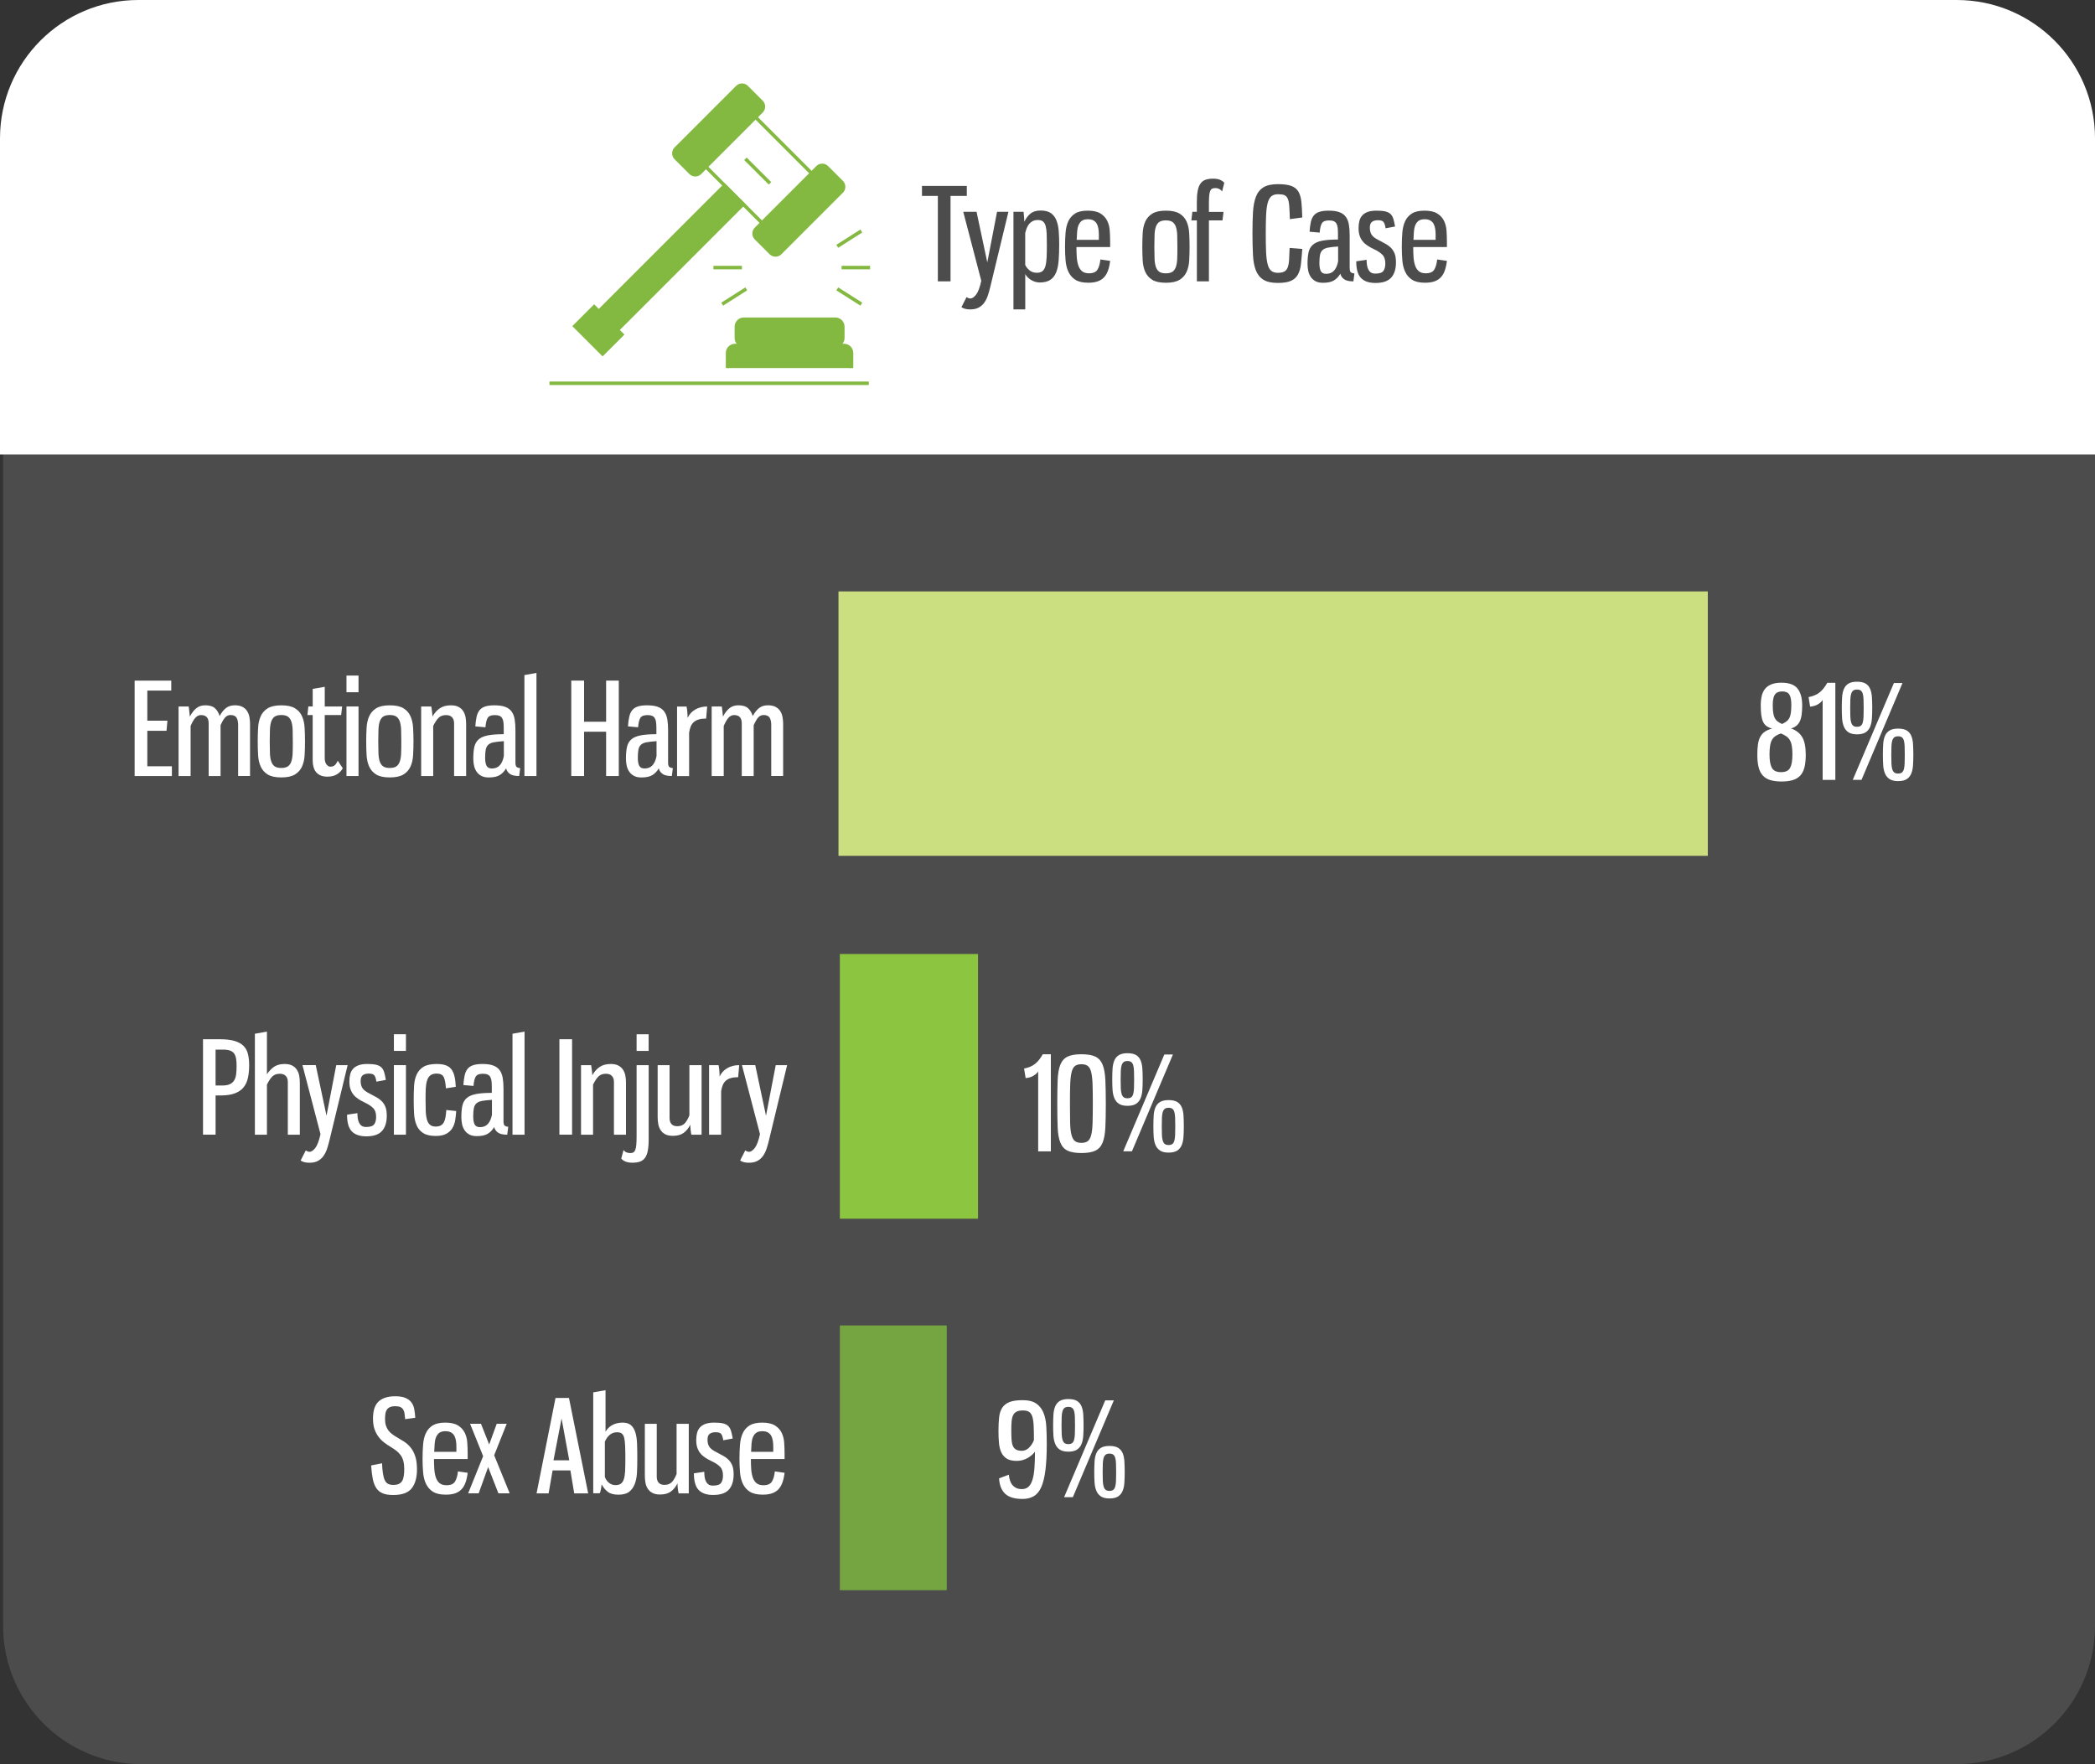 <svg xmlns="http://www.w3.org/2000/svg" xmlns:xlink="http://www.w3.org/1999/xlink" id="Layer_1" x="0px" y="0px" viewBox="0 0 600 505.24" style="enable-background:new 0 0 600 505.24;" xml:space="preserve"><rect x="0" y="0" width="600" height="505.24" fill="#333333" stroke="none"/><style type="text/css">	.st0{fill-rule:evenodd;clip-rule:evenodd;fill:#4C4C4C;}	.st1{fill-rule:evenodd;clip-rule:evenodd;fill:#FFFFFF;}	.st2{fill:#4C4C4C;}	.st3{fill:#FFFFFF;}	.st4{fill-rule:evenodd;clip-rule:evenodd;fill:#8CC640;}	.st5{fill-rule:evenodd;clip-rule:evenodd;fill:#CBDF80;}	.st6{fill-rule:evenodd;clip-rule:evenodd;fill:#75A541;}	.st7{fill:#84B941;stroke:#84B941;}</style><path id="grey_box" class="st0" d="M40.5,0.88h519.88C582.26,0.88,600,18.62,600,40.5v425.12c0,21.88-17.74,39.62-39.62,39.62H40.5 c-21.88,0-39.62-17.74-39.62-39.62V40.5C0.88,18.62,18.62,0.88,40.5,0.88L40.5,0.88z"></path><path id="white_header" class="st1" d="M39.62,0h520.76C582.26,0,600,17.74,600,39.62v90.55H0V39.62C0,17.74,17.74,0,39.62,0 L39.62,0z"></path><g>	<g>		<path class="st2" d="M276.89,53.25v2.86h-4.66v24.47h-3.63V56.11h-4.55v-2.86H276.89z"></path>		<path class="st2" d="M282.76,75.15l2.79-14.49h3.26l-5.17,21.39c-0.22,0.93-0.46,1.79-0.73,2.59c-0.27,0.79-0.62,1.49-1.04,2.07   c-0.43,0.59-0.96,1.05-1.6,1.39c-0.64,0.34-1.42,0.51-2.35,0.51c-0.51,0-0.97-0.04-1.38-0.13c-0.4-0.09-0.8-0.25-1.19-0.5   l1.47-2.9c0.17,0.12,0.35,0.22,0.53,0.29c0.18,0.07,0.37,0.11,0.57,0.11c0.51,0,1.06-0.37,1.63-1.1c0.57-0.73,1.07-2.05,1.49-3.96   l-5.17-19.77h3.81L282.76,75.15z"></path>		<path class="st2" d="M290.25,60.66h2.9c0.1,0.95,0.17,1.91,0.22,2.86c0.42-0.93,0.98-1.7,1.71-2.31c0.72-0.61,1.71-0.92,2.95-0.92   c1.27,0,2.26,0.26,2.97,0.77c0.71,0.51,1.24,1.22,1.58,2.11c0.34,0.89,0.56,1.93,0.64,3.1c0.09,1.17,0.13,2.42,0.13,3.74   c0,1.66-0.05,3.17-0.15,4.51c-0.1,1.35-0.33,2.49-0.7,3.43c-0.37,0.94-0.92,1.67-1.67,2.18c-0.75,0.51-1.77,0.77-3.06,0.77   c-0.44,0-0.88-0.07-1.32-0.2s-0.84-0.32-1.21-0.55c-0.37-0.23-0.69-0.5-0.97-0.79s-0.5-0.59-0.64-0.88v10.13h-3.38V60.66z    M296.96,78.12c0.66,0,1.19-0.15,1.58-0.46c0.39-0.31,0.68-0.78,0.86-1.43c0.18-0.65,0.3-1.47,0.35-2.48   c0.05-1,0.07-2.2,0.07-3.59c0-1.22-0.02-2.28-0.05-3.17c-0.04-0.89-0.13-1.63-0.29-2.22s-0.41-1.03-0.75-1.32   c-0.34-0.29-0.82-0.44-1.43-0.44c-0.59,0-1.08,0.1-1.49,0.29c-0.4,0.2-0.75,0.46-1.03,0.79s-0.51,0.73-0.7,1.19   c-0.18,0.46-0.34,0.95-0.46,1.47v9.1c0.22,0.54,0.62,1.05,1.19,1.54C295.39,77.88,296.1,78.12,296.96,78.12z"></path>		<path class="st2" d="M311.52,60.33c1.57,0,2.78,0.27,3.65,0.81c0.87,0.54,1.51,1.24,1.93,2.09c0.42,0.86,0.66,1.81,0.73,2.86   c0.07,1.05,0.11,2.09,0.11,3.12v1.54h-9.65c0,1,0.03,1.96,0.09,2.86c0.06,0.91,0.21,1.71,0.44,2.4c0.23,0.7,0.59,1.25,1.06,1.65   c0.48,0.4,1.14,0.61,2,0.61c1.2,0,2.01-0.35,2.44-1.06c0.43-0.71,0.7-1.67,0.83-2.9l2.79,0.4c-0.12,1.03-0.32,1.93-0.59,2.71   c-0.27,0.78-0.64,1.44-1.12,1.96c-0.48,0.53-1.09,0.92-1.83,1.19s-1.66,0.4-2.73,0.4c-1.59,0-2.82-0.29-3.71-0.86   c-0.88-0.57-1.54-1.34-1.98-2.29c-0.44-0.95-0.71-2.05-0.81-3.28c-0.1-1.23-0.15-2.51-0.15-3.83c0-1.42,0.05-2.76,0.15-4.04   c0.1-1.27,0.36-2.37,0.79-3.3c0.43-0.93,1.08-1.67,1.94-2.22S309.98,60.33,311.52,60.33z M311.56,62.79   c-0.73,0-1.3,0.15-1.71,0.44s-0.72,0.7-0.94,1.21s-0.36,1.13-0.42,1.85c-0.06,0.72-0.1,1.52-0.13,2.4h6.35v-1.47   c0-0.61-0.04-1.19-0.13-1.72c-0.09-0.54-0.24-1.01-0.46-1.41c-0.22-0.4-0.54-0.72-0.95-0.95   C312.76,62.9,312.22,62.79,311.56,62.79z"></path>		<path class="st2" d="M333.9,60.33c1.69,0,2.99,0.28,3.91,0.84c0.92,0.56,1.59,1.32,2.02,2.27c0.43,0.95,0.68,2.06,0.75,3.32   c0.07,1.26,0.11,2.57,0.11,3.94s-0.04,2.67-0.11,3.91c-0.07,1.24-0.32,2.32-0.75,3.27c-0.43,0.94-1.1,1.69-2.02,2.26   c-0.92,0.56-2.22,0.84-3.91,0.84s-2.98-0.28-3.89-0.84c-0.91-0.56-1.57-1.31-2-2.26c-0.43-0.94-0.68-2.03-0.75-3.27   c-0.07-1.23-0.11-2.54-0.11-3.91s0.04-2.68,0.11-3.94c0.07-1.26,0.32-2.37,0.75-3.32c0.43-0.95,1.1-1.71,2.02-2.27   C330.95,60.61,332.24,60.33,333.9,60.33z M333.9,63.12c-0.81,0-1.43,0.15-1.87,0.44s-0.77,0.75-0.99,1.38   c-0.22,0.62-0.35,1.41-0.38,2.37c-0.04,0.95-0.06,2.09-0.06,3.41c0,1.32,0.02,2.45,0.06,3.39c0.04,0.94,0.17,1.72,0.38,2.35   c0.22,0.62,0.55,1.08,0.99,1.38s1.06,0.44,1.87,0.44c0.81,0,1.43-0.15,1.87-0.44s0.77-0.75,0.99-1.38   c0.22-0.62,0.35-1.41,0.39-2.35c0.04-0.94,0.05-2.07,0.05-3.39c0-1.32-0.02-2.46-0.05-3.41c-0.04-0.95-0.17-1.74-0.39-2.37   c-0.22-0.62-0.55-1.08-0.99-1.38S334.71,63.12,333.9,63.12z"></path>		<path class="st2" d="M350.12,63.12h-3.89v17.46h-3.45V63.12h-1.58l0.29-2.46h1.28v-2.79c0-1.32,0.08-2.41,0.26-3.28   c0.17-0.87,0.44-1.55,0.81-2.05c0.37-0.5,0.84-0.86,1.43-1.06c0.59-0.21,1.31-0.31,2.17-0.31c0.83,0,1.5,0.12,2.02,0.35   c0.51,0.23,0.9,0.51,1.17,0.83l-0.62,2.46c-0.51-0.64-1.15-0.95-1.91-0.95c-0.34,0-0.64,0.05-0.88,0.15   c-0.24,0.1-0.44,0.3-0.59,0.61c-0.15,0.31-0.25,0.75-0.31,1.32c-0.06,0.57-0.09,1.34-0.09,2.29v2.46h4.18L350.12,63.12z"></path>		<path class="st2" d="M365.96,55.63c-0.81,0-1.44,0.21-1.91,0.64c-0.46,0.43-0.81,1.09-1.03,2c-0.22,0.91-0.36,2.07-0.42,3.5   c-0.06,1.43-0.09,3.15-0.09,5.15c0,2.03,0.03,3.75,0.09,5.17c0.06,1.42,0.2,2.58,0.42,3.48c0.22,0.91,0.56,1.56,1.03,1.96   c0.46,0.4,1.1,0.6,1.91,0.6s1.43-0.12,1.87-0.37c0.44-0.24,0.76-0.64,0.97-1.19s0.34-1.28,0.39-2.18c0.05-0.9,0.1-2.03,0.15-3.38   l3.63,0.29c-0.12,1.66-0.25,3.1-0.38,4.31c-0.13,1.21-0.43,2.22-0.88,3.03c-0.45,0.81-1.12,1.41-2,1.8   c-0.88,0.39-2.13,0.59-3.74,0.59c-1.76,0-3.13-0.3-4.11-0.9c-0.98-0.6-1.7-1.49-2.17-2.66s-0.75-2.64-0.84-4.4   s-0.15-3.82-0.15-6.16c0-2.32,0.05-4.37,0.15-6.13s0.38-3.24,0.84-4.44c0.46-1.2,1.19-2.1,2.17-2.7c0.98-0.6,2.35-0.9,4.11-0.9   c1.64,0,2.92,0.17,3.83,0.5c0.92,0.33,1.6,0.88,2.05,1.63c0.45,0.76,0.74,1.74,0.86,2.95s0.21,2.7,0.26,4.46l-3.56,0.48   c-0.05-1.52-0.1-2.74-0.17-3.67c-0.06-0.93-0.2-1.65-0.42-2.16c-0.22-0.51-0.55-0.86-0.99-1.05S366.77,55.63,365.96,55.63z"></path>		<path class="st2" d="M380.53,60.33c1.27,0,2.3,0.15,3.08,0.44c0.78,0.29,1.39,0.74,1.83,1.34c0.44,0.6,0.73,1.35,0.88,2.24   c0.15,0.89,0.22,1.93,0.22,3.1v9.28c0,0.71,0.14,1.15,0.42,1.32c0.28,0.17,0.59,0.26,0.94,0.26l-0.29,2.27   c-1.25,0-2.15-0.21-2.71-0.64c-0.56-0.43-0.9-0.95-1.03-1.56c-0.46,0.81-1.06,1.44-1.8,1.91s-1.79,0.7-3.16,0.7   c-0.88,0-1.6-0.15-2.16-0.46c-0.56-0.31-1.02-0.72-1.36-1.23c-0.34-0.51-0.58-1.09-0.72-1.74s-0.2-1.31-0.2-2   c0-1.3,0.1-2.39,0.29-3.28c0.2-0.89,0.6-1.61,1.21-2.16s1.49-0.94,2.64-1.17c1.15-0.23,2.68-0.35,4.58-0.35v-1.5   c0-0.68-0.02-1.28-0.07-1.78c-0.05-0.5-0.17-0.92-0.35-1.25c-0.18-0.33-0.45-0.57-0.79-0.72c-0.34-0.15-0.81-0.22-1.39-0.22   c-1,0-1.67,0.27-2,0.81c-0.33,0.54-0.54,1.43-0.64,2.68l-2.9-0.26c0.07-1.03,0.19-1.92,0.35-2.68c0.16-0.76,0.43-1.39,0.81-1.89   c0.38-0.5,0.91-0.87,1.6-1.1C378.5,60.45,379.4,60.33,380.53,60.33z M383.21,70.6c-1.17,0.07-2.12,0.18-2.82,0.31   c-0.71,0.13-1.25,0.37-1.61,0.7s-0.61,0.79-0.73,1.38c-0.12,0.59-0.18,1.37-0.18,2.35c0,1,0.13,1.77,0.4,2.29   c0.27,0.53,0.78,0.79,1.54,0.79c0.95,0,1.71-0.31,2.26-0.92c0.55-0.61,0.94-1.49,1.16-2.64V70.6z"></path>		<path class="st2" d="M394.28,60.33c1.03,0,1.85,0.07,2.48,0.22c0.62,0.15,1.12,0.4,1.49,0.75c0.37,0.35,0.63,0.83,0.81,1.41   c0.17,0.59,0.33,1.31,0.48,2.16l-2.71,0.51c-0.12-0.83-0.31-1.42-0.57-1.78s-0.8-0.53-1.63-0.53c-0.71,0-1.27,0.15-1.69,0.46   c-0.42,0.31-0.62,0.86-0.62,1.67c0,0.73,0.14,1.36,0.42,1.87c0.28,0.51,0.81,0.99,1.6,1.43c0.81,0.44,1.55,0.84,2.22,1.19   c0.67,0.35,1.25,0.76,1.72,1.21c0.48,0.45,0.85,1.01,1.12,1.67c0.27,0.66,0.4,1.52,0.4,2.57c0,1.91-0.46,3.37-1.38,4.38   c-0.92,1.02-2.42,1.52-4.49,1.52c-1.86,0-3.24-0.48-4.15-1.43c-0.91-0.95-1.36-2.54-1.36-4.77l2.97-0.44   c0,0.54,0.04,1.05,0.11,1.52c0.07,0.48,0.2,0.9,0.39,1.27s0.43,0.65,0.75,0.86c0.32,0.21,0.73,0.31,1.25,0.31   c1.17,0,1.94-0.26,2.31-0.77s0.55-1.22,0.55-2.13c0-1.1-0.27-1.93-0.83-2.49c-0.55-0.56-1.31-1.08-2.29-1.54   c-0.73-0.34-1.38-0.7-1.94-1.06c-0.56-0.37-1.03-0.78-1.41-1.25c-0.38-0.46-0.67-1-0.88-1.61c-0.21-0.61-0.31-1.34-0.31-2.2   c0-0.76,0.08-1.44,0.24-2.05s0.44-1.14,0.84-1.58c0.4-0.44,0.94-0.78,1.6-1.01C392.41,60.45,393.26,60.33,394.28,60.33z"></path>		<path class="st2" d="M407.97,60.33c1.57,0,2.78,0.27,3.65,0.81c0.87,0.54,1.51,1.24,1.93,2.09c0.42,0.86,0.66,1.81,0.73,2.86   c0.07,1.05,0.11,2.09,0.11,3.12v1.54h-9.65c0,1,0.03,1.96,0.09,2.86c0.06,0.91,0.21,1.71,0.44,2.4c0.23,0.7,0.59,1.25,1.06,1.65   c0.48,0.4,1.14,0.61,2,0.61c1.2,0,2.01-0.35,2.44-1.06c0.43-0.71,0.7-1.67,0.83-2.9l2.79,0.4c-0.12,1.03-0.32,1.93-0.59,2.71   c-0.27,0.78-0.64,1.44-1.12,1.96c-0.48,0.53-1.09,0.92-1.83,1.19s-1.66,0.4-2.73,0.4c-1.59,0-2.82-0.29-3.71-0.86   c-0.88-0.57-1.54-1.34-1.98-2.29c-0.44-0.95-0.71-2.05-0.81-3.28c-0.1-1.23-0.15-2.51-0.15-3.83c0-1.42,0.05-2.76,0.15-4.04   c0.1-1.27,0.36-2.37,0.79-3.3c0.43-0.93,1.08-1.67,1.94-2.22S406.43,60.33,407.97,60.33z M408.01,62.79   c-0.73,0-1.3,0.15-1.71,0.44s-0.72,0.7-0.94,1.21s-0.36,1.13-0.42,1.85c-0.06,0.72-0.1,1.52-0.13,2.4h6.35v-1.47   c0-0.61-0.04-1.19-0.13-1.72c-0.09-0.54-0.24-1.01-0.46-1.41c-0.22-0.4-0.54-0.72-0.95-0.95C409.2,62.9,408.67,62.79,408.01,62.79   z"></path>	</g></g><g>	<path class="st3" d="M49.05,194.92v2.86h-6.86v8.62h5.76l-0.26,2.9h-5.5v10.16h7.04v2.79H38.56v-27.33H49.05z"></path>	<path class="st3" d="M63.17,222.25h-3.41v-15.11c0-1.56-0.73-2.35-2.2-2.35c-0.56,0-1.07,0.23-1.52,0.68  c-0.45,0.45-0.94,1.27-1.45,2.44v14.34h-3.45v-19.92h2.9c0.05,0.44,0.11,0.91,0.18,1.39c0.07,0.49,0.12,0.99,0.15,1.5  c0.56-1.05,1.19-1.85,1.87-2.4c0.68-0.55,1.54-0.83,2.57-0.83c1.25,0,2.18,0.3,2.81,0.9c0.62,0.6,1.05,1.33,1.27,2.18  c0.56-1,1.17-1.77,1.83-2.29s1.5-0.79,2.53-0.79c0.88,0,1.6,0.15,2.16,0.44c0.56,0.29,1.01,0.69,1.34,1.19  c0.33,0.5,0.56,1.07,0.68,1.71c0.12,0.64,0.18,1.3,0.18,1.98v14.93H68.2v-14.56c0-0.93-0.15-1.64-0.46-2.15  c-0.31-0.5-0.89-0.75-1.74-0.75c-0.56,0-1.05,0.21-1.47,0.64c-0.42,0.43-0.87,1.19-1.36,2.29V222.25z"></path>	<path class="st3" d="M80.56,202c1.69,0,2.99,0.28,3.91,0.84c0.92,0.56,1.59,1.32,2.02,2.27c0.43,0.95,0.68,2.06,0.75,3.32  c0.07,1.26,0.11,2.57,0.11,3.94s-0.04,2.67-0.11,3.91c-0.07,1.24-0.32,2.32-0.75,3.27c-0.43,0.94-1.1,1.69-2.02,2.26  c-0.92,0.56-2.22,0.84-3.91,0.84c-1.69,0-2.98-0.28-3.89-0.84c-0.9-0.56-1.57-1.31-2-2.26c-0.43-0.94-0.68-2.03-0.75-3.27  c-0.07-1.23-0.11-2.54-0.11-3.91s0.04-2.68,0.11-3.94c0.07-1.26,0.32-2.37,0.75-3.32c0.43-0.95,1.1-1.71,2.02-2.27  C77.61,202.28,78.9,202,80.56,202z M80.56,204.78c-0.81,0-1.43,0.15-1.87,0.44c-0.44,0.29-0.77,0.75-0.99,1.38  c-0.22,0.62-0.35,1.41-0.39,2.37c-0.04,0.95-0.06,2.09-0.06,3.41c0,1.32,0.02,2.45,0.06,3.39c0.04,0.94,0.17,1.72,0.39,2.35  c0.22,0.62,0.55,1.08,0.99,1.38c0.44,0.29,1.06,0.44,1.87,0.44s1.43-0.15,1.87-0.44c0.44-0.29,0.77-0.75,0.99-1.38  c0.22-0.62,0.35-1.41,0.39-2.35c0.04-0.94,0.05-2.07,0.05-3.39c0-1.32-0.02-2.46-0.05-3.41c-0.04-0.95-0.17-1.74-0.39-2.37  c-0.22-0.62-0.55-1.08-0.99-1.38C81.99,204.93,81.37,204.78,80.56,204.78z"></path>	<path class="st3" d="M93,202.33h4.99l-0.29,2.46H93v12.36c0,0.76,0.17,1.35,0.51,1.78c0.34,0.43,0.71,0.64,1.1,0.64  c0.54,0,0.96-0.14,1.27-0.42c0.31-0.28,0.59-0.7,0.86-1.27l1.43,2.13c-0.32,0.64-0.84,1.2-1.58,1.69  c-0.73,0.49-1.69,0.73-2.86,0.73c-1.32,0-2.35-0.39-3.08-1.16c-0.73-0.77-1.1-2-1.1-3.69v-12.8h-1.5l0.26-2.46h1.25v-5.03  l3.45-0.59V202.33z"></path>	<path class="st3" d="M102.68,198.25h-3.45v-4.77h3.45V198.25z M102.68,222.25h-3.45v-19.92h3.45V222.25z"></path>	<path class="st3" d="M111.63,202c1.69,0,2.99,0.28,3.91,0.84c0.92,0.56,1.59,1.32,2.02,2.27c0.43,0.95,0.68,2.06,0.75,3.32  c0.07,1.26,0.11,2.57,0.11,3.94s-0.04,2.67-0.11,3.91c-0.07,1.24-0.32,2.32-0.75,3.27c-0.43,0.94-1.1,1.69-2.02,2.26  c-0.92,0.56-2.22,0.84-3.91,0.84s-2.98-0.28-3.89-0.84c-0.91-0.56-1.57-1.31-2-2.26c-0.43-0.94-0.68-2.03-0.75-3.27  c-0.07-1.23-0.11-2.54-0.11-3.91s0.04-2.68,0.11-3.94c0.07-1.26,0.32-2.37,0.75-3.32c0.43-0.95,1.1-1.71,2.02-2.27  C108.68,202.28,109.97,202,111.63,202z M111.63,204.78c-0.81,0-1.43,0.15-1.87,0.44s-0.77,0.75-0.99,1.38  c-0.22,0.62-0.35,1.41-0.38,2.37c-0.04,0.95-0.06,2.09-0.06,3.41c0,1.32,0.02,2.45,0.06,3.39c0.04,0.94,0.17,1.72,0.38,2.35  c0.22,0.62,0.55,1.08,0.99,1.38s1.06,0.44,1.87,0.44c0.81,0,1.43-0.15,1.87-0.44s0.77-0.75,0.99-1.38  c0.22-0.62,0.35-1.41,0.39-2.35c0.04-0.94,0.05-2.07,0.05-3.39c0-1.32-0.02-2.46-0.05-3.41c-0.04-0.95-0.17-1.74-0.39-2.37  c-0.22-0.62-0.55-1.08-0.99-1.38S112.44,204.78,111.63,204.78z"></path>	<path class="st3" d="M123.61,202.91c0.04,0.24,0.07,0.51,0.11,0.81c0.04,0.29,0.07,0.58,0.09,0.84s0.04,0.49,0.04,0.66  c0.59-1.03,1.3-1.82,2.13-2.38c0.83-0.56,1.88-0.84,3.16-0.84c0.88,0,1.6,0.15,2.16,0.44s1.01,0.69,1.34,1.19  c0.33,0.5,0.56,1.07,0.68,1.71c0.12,0.64,0.18,1.3,0.18,1.98v14.93h-3.45v-15.11c0-0.73-0.2-1.31-0.59-1.72  c-0.39-0.42-0.97-0.62-1.72-0.62c-0.86,0-1.55,0.25-2.07,0.73c-0.53,0.49-1.06,1.28-1.6,2.38v14.34h-3.45v-19.92h2.9  C123.54,202.47,123.58,202.67,123.61,202.91z"></path>	<path class="st3" d="M141.61,202c1.27,0,2.3,0.15,3.08,0.44c0.78,0.29,1.39,0.74,1.83,1.34c0.44,0.6,0.73,1.35,0.88,2.24  c0.15,0.89,0.22,1.93,0.22,3.1v9.28c0,0.71,0.14,1.15,0.42,1.32c0.28,0.17,0.59,0.26,0.94,0.26l-0.29,2.27  c-1.25,0-2.15-0.21-2.71-0.64c-0.56-0.43-0.9-0.95-1.03-1.56c-0.46,0.81-1.06,1.44-1.8,1.91s-1.79,0.7-3.16,0.7  c-0.88,0-1.6-0.15-2.16-0.46c-0.56-0.31-1.02-0.72-1.36-1.23c-0.34-0.51-0.58-1.09-0.72-1.74s-0.2-1.31-0.2-2  c0-1.3,0.1-2.39,0.29-3.28c0.2-0.89,0.6-1.61,1.21-2.16s1.49-0.94,2.64-1.17c1.15-0.23,2.68-0.35,4.58-0.35v-1.5  c0-0.68-0.02-1.28-0.07-1.78c-0.05-0.5-0.17-0.92-0.35-1.25c-0.18-0.33-0.45-0.57-0.79-0.72c-0.34-0.15-0.81-0.22-1.39-0.22  c-1,0-1.67,0.27-2,0.81c-0.33,0.54-0.54,1.43-0.64,2.68l-2.9-0.26c0.07-1.03,0.19-1.92,0.35-2.68c0.16-0.76,0.43-1.39,0.81-1.89  c0.38-0.5,0.91-0.87,1.6-1.1C139.58,202.11,140.48,202,141.61,202z M144.28,212.27c-1.17,0.07-2.12,0.18-2.82,0.31  c-0.71,0.13-1.25,0.37-1.61,0.7s-0.61,0.79-0.73,1.38c-0.12,0.59-0.18,1.37-0.18,2.35c0,1,0.13,1.77,0.4,2.29  c0.27,0.53,0.78,0.79,1.54,0.79c0.95,0,1.71-0.31,2.26-0.92c0.55-0.61,0.94-1.49,1.16-2.64V212.27z"></path>	<path class="st3" d="M150.19,222.25v-28.91l3.45-0.62v29.53H150.19z"></path>	<path class="st3" d="M167.28,194.92v11.78h6.31v-11.78h3.63v27.33h-3.63v-12.69h-6.31v12.69h-3.67v-27.33H167.28z"></path>	<path class="st3" d="M185.33,202c1.27,0,2.3,0.15,3.08,0.44c0.78,0.29,1.39,0.74,1.83,1.34c0.44,0.6,0.73,1.35,0.88,2.24  c0.15,0.89,0.22,1.93,0.22,3.1v9.28c0,0.71,0.14,1.15,0.42,1.32c0.28,0.17,0.59,0.26,0.94,0.26l-0.29,2.27  c-1.25,0-2.15-0.21-2.71-0.64c-0.56-0.43-0.9-0.95-1.03-1.56c-0.46,0.81-1.06,1.44-1.8,1.91s-1.79,0.7-3.16,0.7  c-0.88,0-1.6-0.15-2.16-0.46c-0.56-0.31-1.02-0.72-1.36-1.23c-0.34-0.51-0.58-1.09-0.72-1.74s-0.2-1.31-0.2-2  c0-1.3,0.1-2.39,0.29-3.28c0.2-0.89,0.6-1.61,1.21-2.16s1.49-0.94,2.64-1.17c1.15-0.23,2.68-0.35,4.58-0.35v-1.5  c0-0.68-0.02-1.28-0.07-1.78c-0.05-0.5-0.17-0.92-0.35-1.25c-0.18-0.33-0.45-0.57-0.79-0.72c-0.34-0.15-0.81-0.22-1.39-0.22  c-1,0-1.67,0.27-2,0.81c-0.33,0.54-0.54,1.43-0.64,2.68l-2.9-0.26c0.07-1.03,0.19-1.92,0.35-2.68c0.16-0.76,0.43-1.39,0.81-1.89  c0.38-0.5,0.91-0.87,1.6-1.1C183.3,202.11,184.21,202,185.33,202z M188.01,212.27c-1.17,0.07-2.12,0.18-2.82,0.31  c-0.71,0.13-1.25,0.37-1.61,0.7s-0.61,0.79-0.73,1.38c-0.12,0.59-0.18,1.37-0.18,2.35c0,1,0.13,1.77,0.4,2.29  c0.27,0.53,0.78,0.79,1.54,0.79c0.95,0,1.71-0.31,2.26-0.92c0.55-0.61,0.94-1.49,1.16-2.64V212.27z"></path>	<path class="st3" d="M196.63,202.33c0.2,1.05,0.29,2.14,0.29,3.27c0.49-1.03,1.22-1.83,2.2-2.4c0.98-0.57,2.12-0.86,3.41-0.86  l-0.29,3.45c-0.86,0-1.57,0.09-2.13,0.26c-0.56,0.17-1.03,0.42-1.41,0.75c-0.38,0.33-0.67,0.75-0.88,1.27s-0.36,1.1-0.46,1.76  v12.44h-3.45v-19.92H196.63z"></path>	<path class="st3" d="M215.85,222.25h-3.41v-15.11c0-1.56-0.73-2.35-2.2-2.35c-0.56,0-1.07,0.23-1.52,0.68  c-0.45,0.45-0.94,1.27-1.45,2.44v14.34h-3.45v-19.92h2.9c0.05,0.44,0.11,0.91,0.18,1.39c0.07,0.49,0.12,0.99,0.15,1.5  c0.56-1.05,1.19-1.85,1.87-2.4s1.54-0.83,2.57-0.83c1.25,0,2.18,0.3,2.81,0.9c0.62,0.6,1.04,1.33,1.27,2.18  c0.56-1,1.17-1.77,1.83-2.29s1.5-0.79,2.53-0.79c0.88,0,1.6,0.15,2.16,0.44s1.01,0.69,1.34,1.19c0.33,0.5,0.56,1.07,0.68,1.71  c0.12,0.64,0.18,1.3,0.18,1.98v14.93h-3.41v-14.56c0-0.93-0.15-1.64-0.46-2.15c-0.31-0.5-0.89-0.75-1.74-0.75  c-0.56,0-1.05,0.21-1.47,0.64c-0.42,0.43-0.87,1.19-1.36,2.29V222.25z"></path>	<path class="st3" d="M62.88,297.63c1.74,0,3.16,0.16,4.26,0.48c1.1,0.32,1.96,0.79,2.59,1.41c0.62,0.62,1.05,1.4,1.28,2.33  c0.23,0.93,0.35,1.99,0.35,3.19c0,1.34-0.12,2.56-0.35,3.63c-0.23,1.08-0.65,1.99-1.25,2.73c-0.6,0.75-1.42,1.32-2.48,1.72  c-1.05,0.4-2.4,0.61-4.04,0.61h-1.5v11.23h-3.6v-27.33H62.88z M61.74,300.61v10.27h1.94c0.88,0,1.59-0.12,2.13-0.37  c0.54-0.24,0.95-0.61,1.25-1.08c0.29-0.48,0.48-1.06,0.57-1.76c0.09-0.7,0.13-1.49,0.13-2.37c0-0.76-0.04-1.43-0.13-2.02  c-0.09-0.59-0.26-1.08-0.53-1.49s-0.67-0.7-1.19-0.9c-0.53-0.2-1.24-0.29-2.15-0.29H61.74z"></path>	<path class="st3" d="M82.43,324.97v-15.11c0-0.73-0.2-1.31-0.59-1.72c-0.39-0.42-0.97-0.62-1.72-0.62c-0.86,0-1.55,0.24-2.07,0.73  c-0.53,0.49-1.06,1.28-1.6,2.38v14.34H73v-28.91l3.45-0.62v12.22c0.56-0.86,1.23-1.56,2-2.11c0.77-0.55,1.79-0.83,3.06-0.83  c0.88,0,1.6,0.15,2.16,0.44c0.56,0.29,1.01,0.69,1.34,1.19c0.33,0.5,0.56,1.07,0.68,1.71c0.12,0.64,0.18,1.3,0.18,1.98v14.93H82.43  z"></path>	<path class="st3" d="M93.51,319.54l2.79-14.49h3.26l-5.17,21.39c-0.22,0.93-0.46,1.79-0.73,2.59c-0.27,0.79-0.62,1.49-1.04,2.07  c-0.43,0.59-0.96,1.05-1.6,1.39c-0.64,0.34-1.42,0.51-2.35,0.51c-0.51,0-0.97-0.04-1.38-0.13c-0.4-0.09-0.8-0.25-1.19-0.5l1.47-2.9  c0.17,0.12,0.35,0.22,0.53,0.29s0.37,0.11,0.57,0.11c0.51,0,1.06-0.37,1.63-1.1c0.57-0.73,1.07-2.05,1.49-3.96l-5.17-19.77h3.81  L93.51,319.54z"></path>	<path class="st3" d="M105.25,304.72c1.03,0,1.85,0.07,2.48,0.22s1.12,0.4,1.49,0.75c0.37,0.35,0.63,0.83,0.81,1.41  c0.17,0.59,0.33,1.31,0.48,2.17l-2.71,0.51c-0.12-0.83-0.31-1.42-0.57-1.78s-0.8-0.53-1.63-0.53c-0.71,0-1.27,0.15-1.69,0.46  s-0.62,0.86-0.62,1.67c0,0.73,0.14,1.36,0.42,1.87c0.28,0.51,0.81,0.99,1.6,1.43c0.81,0.44,1.55,0.84,2.22,1.19  c0.67,0.35,1.25,0.76,1.72,1.21c0.48,0.45,0.85,1.01,1.12,1.67c0.27,0.66,0.4,1.52,0.4,2.57c0,1.91-0.46,3.37-1.38,4.38  c-0.92,1.02-2.42,1.52-4.49,1.52c-1.86,0-3.24-0.48-4.15-1.43c-0.91-0.95-1.36-2.54-1.36-4.77l2.97-0.44  c0,0.54,0.04,1.05,0.11,1.52c0.07,0.48,0.2,0.9,0.39,1.27s0.43,0.65,0.75,0.86c0.32,0.21,0.73,0.31,1.25,0.31  c1.17,0,1.94-0.26,2.31-0.77s0.55-1.22,0.55-2.13c0-1.1-0.27-1.93-0.83-2.49c-0.55-0.56-1.31-1.08-2.29-1.54  c-0.73-0.34-1.38-0.7-1.94-1.06c-0.56-0.37-1.03-0.78-1.41-1.25c-0.38-0.46-0.67-1-0.88-1.61s-0.31-1.34-0.31-2.2  c0-0.76,0.08-1.44,0.24-2.05s0.44-1.14,0.84-1.58c0.4-0.44,0.94-0.78,1.6-1.01C103.38,304.83,104.22,304.72,105.25,304.72z"></path>	<path class="st3" d="M116.26,300.97h-3.45v-4.77h3.45V300.97z M116.26,324.97h-3.45v-19.92h3.45V324.97z"></path>	<path class="st3" d="M125.06,304.72c1.03,0,1.88,0.12,2.55,0.35c0.67,0.23,1.22,0.6,1.63,1.12s0.72,1.19,0.92,2.02  c0.2,0.83,0.32,1.85,0.37,3.04l-2.82,0.44c-0.1-1.52-0.31-2.6-0.64-3.25c-0.33-0.65-1-0.97-2-0.97c-0.78,0-1.39,0.17-1.82,0.51  c-0.43,0.34-0.75,0.84-0.95,1.5c-0.21,0.66-0.33,1.46-0.37,2.38c-0.04,0.93-0.05,1.98-0.05,3.16s0.02,2.23,0.05,3.17  s0.15,1.74,0.33,2.4c0.18,0.66,0.47,1.17,0.86,1.52c0.39,0.35,0.94,0.53,1.65,0.53c0.61,0,1.11-0.11,1.49-0.33  c0.38-0.22,0.67-0.53,0.88-0.94c0.21-0.4,0.36-0.9,0.46-1.49s0.17-1.25,0.22-1.98l2.83,0.29c-0.05,0.88-0.14,1.75-0.28,2.6  c-0.13,0.86-0.4,1.62-0.81,2.29c-0.4,0.67-0.99,1.22-1.74,1.63c-0.76,0.42-1.77,0.62-3.04,0.62c-1.54,0-2.74-0.28-3.59-0.83  c-0.86-0.55-1.49-1.3-1.89-2.26c-0.4-0.95-0.64-2.05-0.71-3.3s-0.11-2.57-0.11-3.96c0-1.42,0.04-2.75,0.11-4s0.32-2.33,0.75-3.26  c0.43-0.93,1.09-1.67,1.98-2.22C122.19,304.99,123.45,304.72,125.06,304.72z"></path>	<path class="st3" d="M138.19,304.72c1.27,0,2.3,0.15,3.08,0.44c0.78,0.29,1.39,0.74,1.83,1.34s0.73,1.34,0.88,2.24  c0.15,0.89,0.22,1.93,0.22,3.1v9.28c0,0.71,0.14,1.15,0.42,1.32s0.59,0.26,0.94,0.26l-0.29,2.27c-1.25,0-2.15-0.21-2.71-0.64  s-0.9-0.95-1.03-1.56c-0.46,0.81-1.06,1.44-1.8,1.91c-0.73,0.46-1.79,0.7-3.16,0.7c-0.88,0-1.6-0.15-2.16-0.46  c-0.56-0.31-1.02-0.72-1.36-1.23c-0.34-0.51-0.58-1.09-0.72-1.74c-0.13-0.65-0.2-1.31-0.2-2c0-1.3,0.1-2.39,0.29-3.28  c0.2-0.89,0.6-1.61,1.21-2.16c0.61-0.55,1.49-0.94,2.64-1.17c1.15-0.23,2.68-0.35,4.58-0.35v-1.5c0-0.68-0.02-1.28-0.07-1.78  s-0.17-0.92-0.35-1.25c-0.18-0.33-0.45-0.57-0.79-0.72c-0.34-0.15-0.81-0.22-1.39-0.22c-1,0-1.67,0.27-2,0.81  c-0.33,0.54-0.54,1.43-0.64,2.68l-2.9-0.26c0.07-1.03,0.19-1.92,0.35-2.68c0.16-0.76,0.43-1.39,0.81-1.89  c0.38-0.5,0.91-0.87,1.6-1.1S137.07,304.72,138.19,304.72z M140.87,314.99c-1.17,0.07-2.12,0.18-2.82,0.31  c-0.71,0.13-1.25,0.37-1.61,0.7s-0.61,0.79-0.73,1.38c-0.12,0.59-0.18,1.37-0.18,2.35c0,1,0.13,1.77,0.4,2.29  c0.27,0.53,0.78,0.79,1.54,0.79c0.95,0,1.71-0.31,2.26-0.92c0.55-0.61,0.94-1.49,1.16-2.64V314.99z"></path>	<path class="st3" d="M146.78,324.97v-28.91l3.45-0.62v29.53H146.78z"></path>	<path class="st3" d="M163.84,297.63v27.33h-3.63v-27.33H163.84z"></path>	<path class="st3" d="M169.39,305.63c0.04,0.24,0.07,0.51,0.11,0.81c0.04,0.29,0.07,0.58,0.09,0.84c0.02,0.27,0.04,0.49,0.04,0.66  c0.59-1.03,1.3-1.82,2.13-2.38s1.88-0.84,3.16-0.84c0.88,0,1.6,0.15,2.16,0.44c0.56,0.29,1.01,0.69,1.34,1.19  c0.33,0.5,0.56,1.07,0.68,1.71c0.12,0.64,0.18,1.3,0.18,1.98v14.93h-3.45v-15.11c0-0.73-0.2-1.31-0.59-1.72  c-0.39-0.42-0.97-0.62-1.72-0.62c-0.86,0-1.55,0.24-2.07,0.73c-0.53,0.49-1.06,1.28-1.6,2.38v14.34h-3.45v-19.92h2.9  C169.33,305.19,169.36,305.39,169.39,305.63z"></path>	<path class="st3" d="M182.33,305.05h3.45v21.24c0,1.32-0.09,2.42-0.26,3.28c-0.17,0.87-0.44,1.55-0.81,2.05  c-0.37,0.5-0.84,0.86-1.43,1.06c-0.59,0.21-1.31,0.31-2.17,0.31c-0.83,0-1.5-0.12-2.02-0.35s-0.9-0.51-1.17-0.83l0.66-2.46  c0.25,0.34,0.54,0.57,0.9,0.7c0.35,0.12,0.7,0.18,1.04,0.18c0.32,0,0.59-0.05,0.83-0.17c0.23-0.11,0.42-0.34,0.57-0.68  s0.25-0.84,0.31-1.49c0.06-0.65,0.09-1.51,0.09-2.59V305.05z M185.77,300.97h-3.45v-4.77h3.45V300.97z"></path>	<path class="st3" d="M197.9,324.4c-0.04-0.26-0.07-0.53-0.11-0.81c-0.04-0.28-0.06-0.56-0.07-0.83c-0.01-0.27-0.02-0.49-0.02-0.66  c-0.51,1.03-1.16,1.82-1.93,2.37c-0.77,0.55-1.79,0.83-3.06,0.83c-0.88,0-1.6-0.15-2.16-0.44c-0.56-0.29-1.01-0.69-1.34-1.19  c-0.33-0.5-0.56-1.07-0.68-1.71s-0.18-1.3-0.18-1.98v-14.93h3.41v15.15c0,0.73,0.18,1.31,0.55,1.72c0.37,0.42,0.92,0.62,1.65,0.62  c0.86,0,1.54-0.24,2.05-0.73c0.51-0.49,0.99-1.28,1.43-2.38v-14.38h3.49v19.92h-2.9C197.98,324.84,197.93,324.65,197.9,324.4z"></path>	<path class="st3" d="M205.8,305.05c0.2,1.05,0.29,2.14,0.29,3.26c0.49-1.03,1.22-1.83,2.2-2.4c0.98-0.58,2.12-0.86,3.41-0.86  l-0.29,3.45c-0.86,0-1.57,0.09-2.13,0.26s-1.03,0.42-1.41,0.75c-0.38,0.33-0.67,0.75-0.88,1.27s-0.36,1.1-0.46,1.76v12.44h-3.45  v-19.92H205.8z"></path>	<path class="st3" d="M219.38,319.54l2.79-14.49h3.26l-5.17,21.39c-0.22,0.93-0.46,1.79-0.73,2.59c-0.27,0.79-0.62,1.49-1.04,2.07  c-0.43,0.59-0.96,1.05-1.6,1.39c-0.64,0.34-1.42,0.51-2.35,0.51c-0.51,0-0.97-0.04-1.38-0.13c-0.4-0.09-0.8-0.25-1.19-0.5l1.47-2.9  c0.17,0.12,0.35,0.22,0.53,0.29s0.37,0.11,0.57,0.11c0.51,0,1.06-0.37,1.63-1.1c0.57-0.73,1.07-2.05,1.49-3.96l-5.17-19.77h3.81  L219.38,319.54z"></path>	<path class="st3" d="M113.17,399.88c1.22,0,2.21,0.16,2.95,0.48c0.75,0.32,1.32,0.75,1.72,1.3c0.4,0.55,0.67,1.21,0.81,1.96  c0.13,0.76,0.23,1.57,0.28,2.42l-2.9,0.4c-0.05-0.59-0.1-1.11-0.17-1.58c-0.06-0.46-0.19-0.86-0.38-1.17  c-0.2-0.32-0.47-0.56-0.83-0.72c-0.35-0.16-0.84-0.24-1.45-0.24c-0.64,0-1.14,0.09-1.52,0.26c-0.38,0.17-0.67,0.41-0.88,0.72  c-0.21,0.31-0.35,0.68-0.42,1.14c-0.07,0.45-0.11,0.96-0.11,1.52c0,0.71,0.08,1.33,0.24,1.85c0.16,0.53,0.39,0.99,0.68,1.39  c0.29,0.4,0.64,0.76,1.05,1.06c0.4,0.31,0.85,0.61,1.34,0.9c0.73,0.42,1.45,0.85,2.15,1.3c0.7,0.45,1.32,1.02,1.87,1.69  c0.55,0.67,0.99,1.5,1.32,2.5c0.33,0.99,0.5,2.24,0.5,3.76c0,2.35-0.51,4.16-1.52,5.43s-2.77,1.91-5.26,1.91  c-1.22,0-2.22-0.15-2.99-0.46s-1.39-0.79-1.85-1.47c-0.46-0.67-0.81-1.55-1.03-2.62c-0.22-1.08-0.38-2.38-0.48-3.92l3.12-0.62  c0.05,1.15,0.13,2.12,0.26,2.92c0.12,0.79,0.3,1.44,0.53,1.93s0.54,0.84,0.94,1.04c0.39,0.21,0.89,0.31,1.5,0.31  c0.66,0,1.19-0.1,1.6-0.29c0.4-0.2,0.71-0.48,0.94-0.86c0.22-0.38,0.37-0.86,0.46-1.43c0.09-0.57,0.13-1.24,0.13-2  c0-0.88-0.09-1.64-0.26-2.27c-0.17-0.64-0.42-1.19-0.75-1.65c-0.33-0.46-0.74-0.89-1.23-1.27c-0.49-0.38-1.04-0.75-1.65-1.12  c-0.66-0.39-1.29-0.82-1.89-1.28c-0.6-0.46-1.14-1.01-1.61-1.65c-0.48-0.64-0.86-1.37-1.14-2.2c-0.28-0.83-0.42-1.82-0.42-2.97  c0-0.98,0.1-1.86,0.31-2.64c0.21-0.78,0.56-1.45,1.04-2c0.49-0.55,1.14-0.98,1.96-1.28S111.95,399.88,113.17,399.88z"></path>	<path class="st3" d="M127.52,407.43c1.57,0,2.78,0.27,3.65,0.81c0.87,0.54,1.51,1.24,1.93,2.09c0.42,0.86,0.66,1.81,0.73,2.86  c0.07,1.05,0.11,2.09,0.11,3.12v1.54h-9.65c0,1,0.03,1.96,0.09,2.86c0.06,0.91,0.21,1.71,0.44,2.4s0.59,1.25,1.06,1.65  c0.48,0.4,1.14,0.6,2,0.6c1.2,0,2.01-0.35,2.44-1.06c0.43-0.71,0.7-1.67,0.83-2.9l2.79,0.4c-0.12,1.03-0.32,1.93-0.59,2.71  c-0.27,0.78-0.64,1.44-1.12,1.96c-0.48,0.53-1.09,0.92-1.83,1.19s-1.66,0.4-2.73,0.4c-1.59,0-2.82-0.29-3.71-0.86  c-0.88-0.57-1.54-1.34-1.98-2.29c-0.44-0.95-0.71-2.05-0.81-3.28c-0.1-1.23-0.15-2.51-0.15-3.83c0-1.42,0.05-2.76,0.15-4.04  s0.36-2.37,0.79-3.3c0.43-0.93,1.08-1.67,1.94-2.22C124.77,407.71,125.98,407.43,127.52,407.43z M127.56,409.89  c-0.73,0-1.3,0.15-1.71,0.44c-0.4,0.29-0.72,0.7-0.94,1.21s-0.36,1.13-0.42,1.85c-0.06,0.72-0.1,1.52-0.13,2.4h6.35v-1.47  c0-0.61-0.04-1.19-0.13-1.72c-0.09-0.54-0.24-1.01-0.46-1.41c-0.22-0.4-0.54-0.72-0.95-0.95  C128.75,410.01,128.22,409.89,127.56,409.89z"></path>	<path class="st3" d="M137.09,427.68h-3.01l4.29-10.64l-3.74-9.28h3.12l2.35,5.94l2.16-5.94h2.86l-3.59,9.02l4.44,10.9h-3.23  l-2.94-7.52L137.09,427.68z"></path>	<path class="st3" d="M163.36,421.12h-5.1l-1.14,6.57h-3.45l5.43-27.33h3.85l5.5,27.33h-4L163.36,421.12z M158.52,418.22h4.51  l-2.2-11.96L158.52,418.22z"></path>	<path class="st3" d="M173.41,410.04c0.17-0.29,0.4-0.6,0.68-0.92c0.28-0.32,0.62-0.6,1.01-0.84c0.39-0.24,0.85-0.45,1.38-0.61  c0.53-0.16,1.13-0.24,1.82-0.24c1.03,0,1.82,0.24,2.38,0.71c0.56,0.48,0.98,1.16,1.27,2.05s0.45,1.99,0.5,3.28  c0.05,1.3,0.07,2.76,0.07,4.4c0,1.35-0.03,2.63-0.09,3.85c-0.06,1.22-0.27,2.31-0.62,3.25c-0.36,0.94-0.89,1.69-1.61,2.26  c-0.72,0.56-1.74,0.84-3.06,0.84s-2.33-0.26-3.03-0.79c-0.7-0.53-1.3-1.25-1.82-2.18c0,0.1-0.01,0.26-0.04,0.5  s-0.06,0.48-0.11,0.73s-0.1,0.51-0.17,0.77c-0.06,0.26-0.14,0.45-0.24,0.57h-1.83v-28.91l3.52-0.62V410.04z M176.75,410.19  c-0.86,0-1.58,0.26-2.16,0.77s-1.04,1.16-1.36,1.94v10.09c0.27,0.73,0.68,1.31,1.23,1.72c0.55,0.42,1.14,0.62,1.78,0.62  c0.66,0,1.18-0.13,1.56-0.4c0.38-0.27,0.67-0.7,0.86-1.28c0.2-0.59,0.32-1.36,0.37-2.33c0.05-0.97,0.07-2.15,0.07-3.54  c0-1.44-0.02-2.65-0.06-3.63c-0.04-0.98-0.13-1.76-0.27-2.35c-0.15-0.59-0.38-1-0.7-1.25  C177.75,410.31,177.31,410.19,176.75,410.19z"></path>	<path class="st3" d="M194.23,427.12c-0.04-0.26-0.07-0.53-0.11-0.81c-0.04-0.28-0.06-0.56-0.07-0.83  c-0.01-0.27-0.02-0.49-0.02-0.66c-0.51,1.03-1.16,1.82-1.93,2.37c-0.77,0.55-1.79,0.83-3.06,0.83c-0.88,0-1.6-0.15-2.16-0.44  c-0.56-0.29-1.01-0.69-1.34-1.19c-0.33-0.5-0.56-1.07-0.68-1.71s-0.18-1.3-0.18-1.98v-14.93h3.41v15.15c0,0.73,0.18,1.31,0.55,1.72  c0.37,0.42,0.92,0.62,1.65,0.62c0.86,0,1.54-0.24,2.05-0.73c0.51-0.49,0.99-1.28,1.43-2.38v-14.38h3.49v19.92h-2.9  C194.31,427.56,194.27,427.37,194.23,427.12z"></path>	<path class="st3" d="M204.59,407.43c1.03,0,1.85,0.07,2.48,0.22s1.12,0.4,1.49,0.75c0.37,0.35,0.63,0.83,0.81,1.41  c0.17,0.59,0.33,1.31,0.48,2.17l-2.71,0.51c-0.12-0.83-0.31-1.42-0.57-1.78s-0.8-0.53-1.63-0.53c-0.71,0-1.27,0.15-1.69,0.46  s-0.62,0.86-0.62,1.67c0,0.73,0.14,1.36,0.42,1.87c0.28,0.51,0.81,0.99,1.6,1.43c0.81,0.44,1.55,0.84,2.22,1.19  c0.67,0.35,1.25,0.76,1.72,1.21c0.48,0.45,0.85,1.01,1.12,1.67c0.27,0.66,0.4,1.52,0.4,2.57c0,1.91-0.46,3.37-1.38,4.38  c-0.92,1.02-2.42,1.52-4.49,1.52c-1.86,0-3.24-0.48-4.15-1.43c-0.91-0.95-1.36-2.54-1.36-4.77l2.97-0.44  c0,0.54,0.04,1.05,0.11,1.52c0.07,0.48,0.2,0.9,0.39,1.27s0.43,0.65,0.75,0.86c0.32,0.21,0.73,0.31,1.25,0.31  c1.17,0,1.94-0.26,2.31-0.77s0.55-1.22,0.55-2.13c0-1.1-0.27-1.93-0.83-2.49c-0.55-0.56-1.31-1.08-2.29-1.54  c-0.73-0.34-1.38-0.7-1.94-1.06c-0.56-0.37-1.03-0.78-1.41-1.25c-0.38-0.46-0.67-1-0.88-1.61s-0.31-1.34-0.31-2.2  c0-0.76,0.08-1.44,0.24-2.05s0.44-1.14,0.84-1.58c0.4-0.44,0.94-0.78,1.6-1.01C202.72,407.55,203.57,407.43,204.59,407.43z"></path>	<path class="st3" d="M218.28,407.43c1.57,0,2.78,0.27,3.65,0.81c0.87,0.54,1.51,1.24,1.93,2.09c0.42,0.86,0.66,1.81,0.73,2.86  c0.07,1.05,0.11,2.09,0.11,3.12v1.54h-9.65c0,1,0.03,1.96,0.09,2.86c0.06,0.91,0.21,1.71,0.44,2.4s0.59,1.25,1.06,1.65  c0.48,0.4,1.14,0.6,2,0.6c1.2,0,2.01-0.35,2.44-1.06c0.43-0.71,0.7-1.67,0.83-2.9l2.79,0.4c-0.12,1.03-0.32,1.93-0.59,2.71  c-0.27,0.78-0.64,1.44-1.12,1.96c-0.48,0.53-1.09,0.92-1.83,1.19s-1.66,0.4-2.73,0.4c-1.59,0-2.82-0.29-3.71-0.86  c-0.88-0.57-1.54-1.34-1.98-2.29c-0.44-0.95-0.71-2.05-0.81-3.28c-0.1-1.23-0.15-2.51-0.15-3.83c0-1.42,0.05-2.76,0.15-4.04  s0.36-2.37,0.79-3.3c0.43-0.93,1.08-1.67,1.94-2.22C215.53,407.71,216.74,407.43,218.28,407.43z M218.31,409.89  c-0.73,0-1.3,0.15-1.71,0.44c-0.4,0.29-0.72,0.7-0.94,1.21s-0.36,1.13-0.42,1.85c-0.06,0.72-0.1,1.52-0.13,2.4h6.35v-1.47  c0-0.61-0.04-1.19-0.13-1.72c-0.09-0.54-0.24-1.01-0.46-1.41c-0.22-0.4-0.54-0.72-0.95-0.95  C219.51,410.01,218.97,409.89,218.31,409.89z"></path></g><polygon class="st4" points="240.53,273.22 280.1,273.22 280.1,349.03 240.53,349.03 240.53,273.22 "></polygon><polygon class="st5" points="240.14,169.38 489.11,169.38 489.11,245.1 240.14,245.1 240.14,169.38 "></polygon><polygon class="st6" points="240.53,379.6 271.15,379.6 271.15,455.42 240.53,455.42 240.53,379.6 "></polygon><g>	<path class="st3" d="M512.94,208.63c1.39,0.46,2.45,1.27,3.16,2.4c0.71,1.14,1.06,2.86,1.06,5.15c0,1.44-0.13,2.65-0.38,3.63  c-0.26,0.98-0.67,1.76-1.23,2.35s-1.28,1.01-2.16,1.27c-0.88,0.26-1.93,0.39-3.16,0.39s-2.27-0.13-3.16-0.39  c-0.88-0.26-1.6-0.68-2.16-1.27s-0.97-1.37-1.23-2.35c-0.26-0.98-0.39-2.19-0.39-3.63c0-1.15,0.06-2.15,0.18-2.99  c0.12-0.84,0.34-1.56,0.66-2.16c0.32-0.6,0.75-1.09,1.3-1.47c0.55-0.38,1.25-0.68,2.11-0.9c-0.66-0.17-1.21-0.42-1.63-0.73  s-0.76-0.73-0.99-1.25s-0.4-1.15-0.5-1.91c-0.1-0.76-0.15-1.67-0.15-2.75c0-1.03,0.1-1.94,0.29-2.75c0.2-0.81,0.53-1.49,0.99-2.04  s1.08-0.97,1.83-1.27c0.76-0.29,1.7-0.44,2.82-0.44c2.18,0,3.71,0.56,4.6,1.67c0.89,1.11,1.34,2.72,1.34,4.82  c0,1.08-0.06,1.99-0.17,2.75c-0.11,0.76-0.29,1.39-0.55,1.91s-0.59,0.92-1.01,1.23C514.03,208.22,513.53,208.46,512.94,208.63z   M510.05,210.06c-0.61,0.2-1.12,0.43-1.54,0.72c-0.42,0.28-0.75,0.65-1.01,1.1c-0.26,0.45-0.44,1.02-0.55,1.71  c-0.11,0.69-0.17,1.52-0.17,2.49c0,1.74,0.23,3.01,0.68,3.83c0.45,0.82,1.33,1.23,2.62,1.23c1.3,0,2.16-0.41,2.6-1.23  c0.44-0.82,0.66-2.1,0.66-3.83c0-0.95-0.05-1.76-0.17-2.42c-0.11-0.66-0.29-1.22-0.55-1.67s-0.6-0.83-1.03-1.12  C511.18,210.58,510.66,210.31,510.05,210.06z M510.38,207.35c0.46-0.22,0.86-0.45,1.19-0.68s0.61-0.54,0.83-0.92  c0.22-0.38,0.38-0.87,0.48-1.49c0.1-0.61,0.15-1.39,0.15-2.35c0-1.44-0.2-2.45-0.59-3.03c-0.39-0.57-1.06-0.86-2.02-0.86  s-1.65,0.29-2.07,0.86s-0.64,1.58-0.64,3.03c0,0.95,0.05,1.73,0.15,2.33c0.1,0.6,0.25,1.09,0.46,1.47  c0.21,0.38,0.48,0.69,0.83,0.94C509.47,206.9,509.89,207.13,510.38,207.35z"></path>	<path class="st3" d="M517.97,199.65c1.34-0.27,2.42-0.73,3.21-1.39s1.51-1.56,2.15-2.71h2.31v27.81H522v-22.89  c-0.24,0.42-0.68,0.82-1.3,1.21c-0.62,0.39-1.39,0.62-2.29,0.7L517.97,199.65z"></path>	<path class="st3" d="M531.84,195.24c1.05,0,1.87,0.18,2.46,0.53s1.02,0.86,1.3,1.52c0.28,0.66,0.45,1.46,0.51,2.38  c0.06,0.93,0.09,1.97,0.09,3.12c0,1.08-0.03,2.07-0.09,2.97c-0.06,0.91-0.23,1.7-0.51,2.38c-0.28,0.69-0.72,1.22-1.3,1.6  c-0.59,0.38-1.41,0.57-2.46,0.57c-1.03,0-1.83-0.19-2.42-0.57c-0.59-0.38-1.03-0.91-1.32-1.6c-0.29-0.68-0.47-1.48-0.53-2.38  c-0.06-0.9-0.09-1.9-0.09-2.97c0-1.15,0.03-2.19,0.09-3.12c0.06-0.93,0.24-1.72,0.53-2.38c0.29-0.66,0.73-1.17,1.32-1.52  S530.81,195.24,531.84,195.24z M531.84,197.48c-0.46,0-0.83,0.1-1.08,0.29c-0.26,0.2-0.45,0.5-0.59,0.92  c-0.13,0.42-0.21,0.97-0.24,1.65c-0.02,0.69-0.04,1.5-0.04,2.46c0,0.95,0.01,1.77,0.04,2.44c0.02,0.67,0.1,1.23,0.24,1.67  c0.13,0.44,0.33,0.76,0.59,0.95c0.26,0.2,0.62,0.29,1.08,0.29s0.83-0.1,1.08-0.29c0.26-0.2,0.45-0.51,0.57-0.95  c0.12-0.44,0.2-1,0.22-1.67c0.02-0.67,0.04-1.49,0.04-2.44c0-0.95-0.01-1.77-0.04-2.46c-0.02-0.68-0.1-1.23-0.22-1.65  c-0.12-0.42-0.31-0.72-0.57-0.92C532.66,197.58,532.3,197.48,531.84,197.48z M530.63,223.34l11.78-27.73h2.46l-11.74,27.73H530.63z   M543.61,208.67c1.05,0,1.87,0.18,2.46,0.53s1.02,0.86,1.3,1.5c0.28,0.65,0.45,1.44,0.51,2.37c0.06,0.93,0.09,1.97,0.09,3.12  c0,1.08-0.03,2.07-0.09,2.99c-0.06,0.92-0.23,1.71-0.51,2.38c-0.28,0.67-0.71,1.2-1.3,1.58s-1.41,0.57-2.46,0.57  c-1.03,0-1.83-0.19-2.42-0.57s-1.03-0.9-1.32-1.58c-0.29-0.67-0.47-1.47-0.53-2.38c-0.06-0.92-0.09-1.91-0.09-2.99  c0-1.15,0.03-2.19,0.09-3.12c0.06-0.93,0.24-1.72,0.53-2.37c0.29-0.65,0.73-1.15,1.32-1.5S542.58,208.67,543.61,208.67z   M543.61,210.87c-0.46,0-0.83,0.1-1.08,0.29c-0.26,0.2-0.45,0.5-0.59,0.92c-0.13,0.42-0.21,0.97-0.24,1.65  c-0.03,0.69-0.04,1.5-0.04,2.46c0,0.95,0.01,1.77,0.04,2.44c0.02,0.67,0.1,1.23,0.24,1.67c0.13,0.44,0.33,0.76,0.59,0.95  c0.26,0.2,0.62,0.29,1.08,0.29c0.46,0,0.83-0.1,1.08-0.29c0.26-0.2,0.45-0.51,0.57-0.95s0.2-1,0.22-1.67  c0.02-0.67,0.04-1.49,0.04-2.44c0-0.95-0.01-1.77-0.04-2.46c-0.02-0.68-0.1-1.23-0.22-1.65s-0.31-0.72-0.57-0.92  C544.44,210.97,544.08,210.87,543.61,210.87z"></path></g><g>	<path class="st3" d="M293.29,306.03c1.34-0.27,2.42-0.73,3.21-1.39s1.51-1.56,2.15-2.71h2.31v27.81h-3.63v-22.89  c-0.24,0.42-0.68,0.82-1.3,1.21c-0.62,0.39-1.39,0.62-2.29,0.7L293.29,306.03z"></path>	<path class="st3" d="M309.73,301.93c1.71,0,3.04,0.23,3.98,0.68c0.94,0.45,1.63,1.22,2.07,2.31c0.44,1.09,0.7,2.54,0.79,4.35  c0.08,1.81,0.13,4.08,0.13,6.82c0,2.71-0.04,4.98-0.13,6.81c-0.09,1.82-0.35,3.27-0.79,4.35c-0.44,1.08-1.13,1.84-2.07,2.29  c-0.94,0.45-2.27,0.68-3.98,0.68s-3.04-0.23-3.98-0.68c-0.94-0.45-1.63-1.22-2.07-2.31c-0.44-1.09-0.7-2.54-0.77-4.35  c-0.07-1.81-0.11-4.07-0.11-6.79c0-2.71,0.04-4.98,0.11-6.8c0.07-1.82,0.33-3.28,0.77-4.37c0.44-1.09,1.13-1.86,2.07-2.31  C306.69,302.15,308.02,301.93,309.73,301.93z M309.73,304.79c-0.81,0-1.43,0.17-1.87,0.51c-0.44,0.34-0.76,0.95-0.97,1.82  c-0.21,0.87-0.34,2.03-0.39,3.48c-0.05,1.46-0.07,3.28-0.07,5.48c0,2.2,0.02,4.03,0.05,5.49c0.04,1.46,0.17,2.6,0.39,3.45  c0.22,0.84,0.55,1.44,0.99,1.78s1.06,0.51,1.87,0.51c0.78,0,1.39-0.17,1.83-0.51s0.76-0.94,0.97-1.78  c0.21-0.84,0.34-1.99,0.38-3.45s0.07-3.28,0.07-5.49c0-2.2-0.02-4.03-0.07-5.48c-0.05-1.45-0.18-2.62-0.38-3.48  c-0.21-0.87-0.53-1.47-0.97-1.82C311.12,304.96,310.51,304.79,309.73,304.79z"></path>	<path class="st3" d="M322.9,301.63c1.05,0,1.87,0.18,2.46,0.53c0.59,0.36,1.02,0.86,1.3,1.52c0.28,0.66,0.45,1.46,0.51,2.38  c0.06,0.93,0.09,1.97,0.09,3.12c0,1.08-0.03,2.07-0.09,2.97c-0.06,0.91-0.23,1.7-0.51,2.38c-0.28,0.68-0.72,1.22-1.3,1.6  s-1.41,0.57-2.46,0.57c-1.03,0-1.83-0.19-2.42-0.57s-1.03-0.91-1.32-1.6c-0.29-0.68-0.47-1.48-0.53-2.38  c-0.06-0.9-0.09-1.9-0.09-2.97c0-1.15,0.03-2.19,0.09-3.12c0.06-0.93,0.24-1.72,0.53-2.38c0.29-0.66,0.73-1.17,1.32-1.52  C321.07,301.81,321.87,301.63,322.9,301.63z M322.9,303.87c-0.46,0-0.83,0.1-1.08,0.29c-0.26,0.2-0.45,0.5-0.59,0.92  c-0.13,0.42-0.21,0.97-0.24,1.65c-0.02,0.69-0.04,1.5-0.04,2.46s0.01,1.77,0.04,2.44c0.02,0.67,0.1,1.23,0.24,1.67  c0.13,0.44,0.33,0.76,0.59,0.95c0.26,0.2,0.62,0.29,1.08,0.29s0.83-0.1,1.08-0.29c0.26-0.2,0.45-0.51,0.57-0.95  c0.12-0.44,0.2-1,0.22-1.67c0.02-0.67,0.04-1.49,0.04-2.44s-0.01-1.77-0.04-2.46c-0.02-0.68-0.1-1.23-0.22-1.65  c-0.12-0.42-0.31-0.72-0.57-0.92C323.73,303.97,323.36,303.87,322.9,303.87z M321.69,329.73L333.46,302h2.46l-11.74,27.73H321.69z   M334.68,315.06c1.05,0,1.87,0.18,2.46,0.53c0.59,0.36,1.02,0.86,1.3,1.5c0.28,0.65,0.45,1.44,0.51,2.37  c0.06,0.93,0.09,1.97,0.09,3.12c0,1.08-0.03,2.07-0.09,2.99c-0.06,0.92-0.23,1.71-0.51,2.38c-0.28,0.67-0.71,1.2-1.3,1.58  s-1.41,0.57-2.46,0.57c-1.03,0-1.83-0.19-2.42-0.57s-1.03-0.9-1.32-1.58c-0.29-0.67-0.47-1.47-0.53-2.38  c-0.06-0.92-0.09-1.91-0.09-2.99c0-1.15,0.03-2.19,0.09-3.12c0.06-0.93,0.24-1.72,0.53-2.37c0.29-0.65,0.73-1.15,1.32-1.5  C332.84,315.24,333.65,315.06,334.68,315.06z M334.68,317.26c-0.46,0-0.83,0.1-1.08,0.29c-0.26,0.2-0.45,0.5-0.59,0.92  c-0.13,0.42-0.21,0.97-0.24,1.65c-0.03,0.68-0.04,1.5-0.04,2.46c0,0.95,0.01,1.77,0.04,2.44c0.02,0.67,0.1,1.23,0.24,1.67  c0.13,0.44,0.33,0.76,0.59,0.95s0.62,0.29,1.08,0.29c0.46,0,0.83-0.1,1.08-0.29s0.45-0.51,0.57-0.95s0.2-1,0.22-1.67  c0.02-0.67,0.04-1.49,0.04-2.44c0-0.95-0.01-1.77-0.04-2.46c-0.02-0.68-0.1-1.24-0.22-1.65c-0.12-0.42-0.31-0.72-0.57-0.92  C335.5,317.36,335.14,317.26,334.68,317.26z"></path></g><g>	<path class="st3" d="M292.66,426.47c0.78,0,1.41-0.22,1.89-0.66s0.86-1.11,1.14-2s0.47-2.01,0.57-3.36c0.1-1.34,0.15-2.91,0.15-4.7  c-0.54,0.73-1.27,1.36-2.2,1.87s-1.94,0.77-3.04,0.77c-1.22,0-2.18-0.22-2.86-0.66c-0.68-0.44-1.21-1.05-1.56-1.82  s-0.57-1.68-0.66-2.73s-0.13-2.2-0.13-3.45c0-1.44,0.06-2.71,0.18-3.8c0.12-1.09,0.42-2,0.88-2.73c0.46-0.73,1.16-1.28,2.07-1.65  c0.92-0.37,2.17-0.55,3.76-0.55c1.69,0,3,0.32,3.93,0.97c0.93,0.65,1.62,1.53,2.07,2.64c0.45,1.11,0.72,2.43,0.81,3.94  c0.08,1.52,0.13,3.16,0.13,4.92c0,2.96-0.12,5.45-0.37,7.47s-0.64,3.64-1.17,4.88c-0.54,1.24-1.25,2.12-2.15,2.66  c-0.89,0.54-1.98,0.81-3.25,0.81c-2.27,0-3.94-0.5-4.99-1.5c-1.05-1-1.63-2.47-1.72-4.4l2.79-1.06c0.05,0.59,0.15,1.13,0.31,1.63  c0.16,0.5,0.38,0.94,0.68,1.3c0.29,0.37,0.67,0.66,1.12,0.88C291.48,426.36,292.02,426.47,292.66,426.47z M292.66,415.5  c0.76,0,1.44-0.29,2.04-0.88s1.07-1.31,1.41-2.17c0-1.64-0.02-3-0.07-4.09s-0.18-1.96-0.38-2.62c-0.21-0.66-0.53-1.12-0.95-1.39  c-0.43-0.27-1.02-0.4-1.78-0.4s-1.36,0.12-1.8,0.35c-0.44,0.23-0.77,0.58-0.99,1.04c-0.22,0.46-0.36,1.05-0.42,1.76  c-0.06,0.71-0.09,1.55-0.09,2.53c0,1,0.02,1.88,0.07,2.62s0.17,1.36,0.37,1.83c0.2,0.48,0.5,0.83,0.92,1.06  C291.39,415.39,291.95,415.5,292.66,415.5z"></path>	<path class="st3" d="M305.97,400.68c1.05,0,1.87,0.18,2.46,0.53c0.59,0.36,1.02,0.86,1.3,1.52c0.28,0.66,0.45,1.46,0.51,2.38  c0.06,0.93,0.09,1.97,0.09,3.12c0,1.08-0.03,2.07-0.09,2.97c-0.06,0.91-0.23,1.7-0.51,2.38c-0.28,0.68-0.72,1.22-1.3,1.6  s-1.41,0.57-2.46,0.57c-1.03,0-1.83-0.19-2.42-0.57s-1.03-0.91-1.32-1.6c-0.29-0.68-0.47-1.48-0.53-2.38  c-0.06-0.9-0.09-1.9-0.09-2.97c0-1.15,0.03-2.19,0.09-3.12c0.06-0.93,0.24-1.72,0.53-2.38c0.29-0.66,0.73-1.17,1.32-1.52  C304.14,400.86,304.95,400.68,305.97,400.68z M305.97,402.92c-0.46,0-0.83,0.1-1.08,0.29c-0.26,0.2-0.45,0.5-0.59,0.92  c-0.13,0.42-0.21,0.97-0.24,1.65c-0.02,0.69-0.04,1.5-0.04,2.46s0.01,1.77,0.04,2.44c0.02,0.67,0.1,1.23,0.24,1.67  c0.13,0.44,0.33,0.76,0.59,0.95c0.26,0.2,0.62,0.29,1.08,0.29s0.83-0.1,1.08-0.29c0.26-0.2,0.45-0.51,0.57-0.95  c0.12-0.44,0.2-1,0.22-1.67c0.02-0.67,0.04-1.49,0.04-2.44s-0.01-1.77-0.04-2.46c-0.02-0.68-0.1-1.23-0.22-1.65  c-0.12-0.42-0.31-0.72-0.57-0.92C306.8,403.02,306.44,402.92,305.97,402.92z M304.76,428.78l11.78-27.73H319l-11.74,27.73H304.76z   M317.75,414.11c1.05,0,1.87,0.18,2.46,0.53c0.59,0.36,1.02,0.86,1.3,1.5c0.28,0.65,0.45,1.44,0.51,2.37  c0.06,0.93,0.09,1.97,0.09,3.12c0,1.08-0.03,2.07-0.09,2.99c-0.06,0.92-0.23,1.71-0.51,2.38c-0.28,0.67-0.71,1.2-1.3,1.58  s-1.41,0.57-2.46,0.57c-1.03,0-1.83-0.19-2.42-0.57s-1.03-0.9-1.32-1.58c-0.29-0.67-0.47-1.47-0.53-2.38  c-0.06-0.92-0.09-1.91-0.09-2.99c0-1.15,0.03-2.19,0.09-3.12c0.06-0.93,0.24-1.72,0.53-2.37c0.29-0.65,0.73-1.15,1.32-1.5  C315.92,414.29,316.72,414.11,317.75,414.11z M317.75,416.31c-0.46,0-0.83,0.1-1.08,0.29c-0.26,0.2-0.45,0.5-0.59,0.92  c-0.13,0.42-0.21,0.97-0.24,1.65c-0.03,0.68-0.04,1.5-0.04,2.46c0,0.95,0.01,1.77,0.04,2.44c0.02,0.67,0.1,1.23,0.24,1.67  c0.13,0.44,0.33,0.76,0.59,0.95s0.62,0.29,1.08,0.29c0.46,0,0.83-0.1,1.08-0.29s0.45-0.51,0.57-0.95s0.2-1,0.22-1.67  c0.02-0.67,0.04-1.49,0.04-2.44c0-0.95-0.01-1.77-0.04-2.46c-0.02-0.68-0.1-1.24-0.22-1.65c-0.12-0.42-0.31-0.72-0.57-0.92  C318.58,416.41,318.21,416.31,317.75,416.31z"></path></g><g>	<line class="st7" x1="157.36" y1="109.77" x2="248.82" y2="109.77"></line>	<path class="st7" d="M208.37,105.41v-4.31c0-1.19,0.97-2.15,2.15-2.15h31.21c1.19,0,2.15,0.96,2.15,2.15v4.31"></path>	<path class="st7" d="M241.38,93.57c0-1.19-0.96-2.15-2.15-2.15h-26.19c-1.19,0-2.15,0.96-2.15,2.15v3.23  c0,1.19,0.96,2.15,2.15,2.15h26.19c1.19,0,2.15-0.96,2.15-2.15V93.57z"></path>	<g>		<g>			<path class="st7" d="M241.06,52.16c0.74,0.74,0.74,1.94,0,2.68l-17.62,17.62c-0.74,0.74-1.94,0.74-2.68,0l-4.24-4.24    c-0.74-0.74-0.74-1.94,0-2.68l17.62-17.62c0.74-0.74,1.94-0.74,2.67,0L241.06,52.16z"></path>			<path class="st7" d="M218.09,29.19c0.74,0.74,0.74,1.94,0,2.68l-17.62,17.62c-0.74,0.74-1.94,0.74-2.68,0l-4.24-4.24    c-0.74-0.74-0.74-1.94,0-2.68l17.62-17.62c0.74-0.74,1.94-0.74,2.68,0L218.09,29.19z"></path>		</g>		<g>			<line class="st7" x1="218.57" y1="64.18" x2="201.83" y2="47.43"></line>			<line class="st7" x1="232.78" y1="49.97" x2="216.04" y2="33.22"></line>		</g>					<rect x="166.71" y="70.05" transform="matrix(0.707 -0.707 0.707 0.707 4.094 157.519)" class="st7" width="50.95" height="7.53"></rect>					<rect x="167.48" y="88.97" transform="matrix(0.707 -0.707 0.707 0.707 -16.695 148.907)" class="st7" width="7.85" height="11.27"></rect>		<line class="st7" x1="205.38" y1="65.7" x2="200.31" y2="60.62"></line>		<line class="st7" x1="200.05" y1="71.03" x2="194.98" y2="65.95"></line>		<line class="st7" x1="220.53" y1="52.51" x2="213.49" y2="45.48"></line>	</g>	<g>		<line class="st7" x1="241.03" y1="76.63" x2="249.19" y2="76.63"></line>		<g>			<line class="st7" x1="239.79" y1="70.54" x2="246.68" y2="66.16"></line>			<line class="st7" x1="239.79" y1="82.73" x2="246.68" y2="87.11"></line>		</g>	</g>	<g>		<line class="st7" x1="212.49" y1="76.63" x2="204.32" y2="76.63"></line>		<g>			<line class="st7" x1="213.73" y1="82.73" x2="206.83" y2="87.11"></line>		</g>	</g></g></svg>